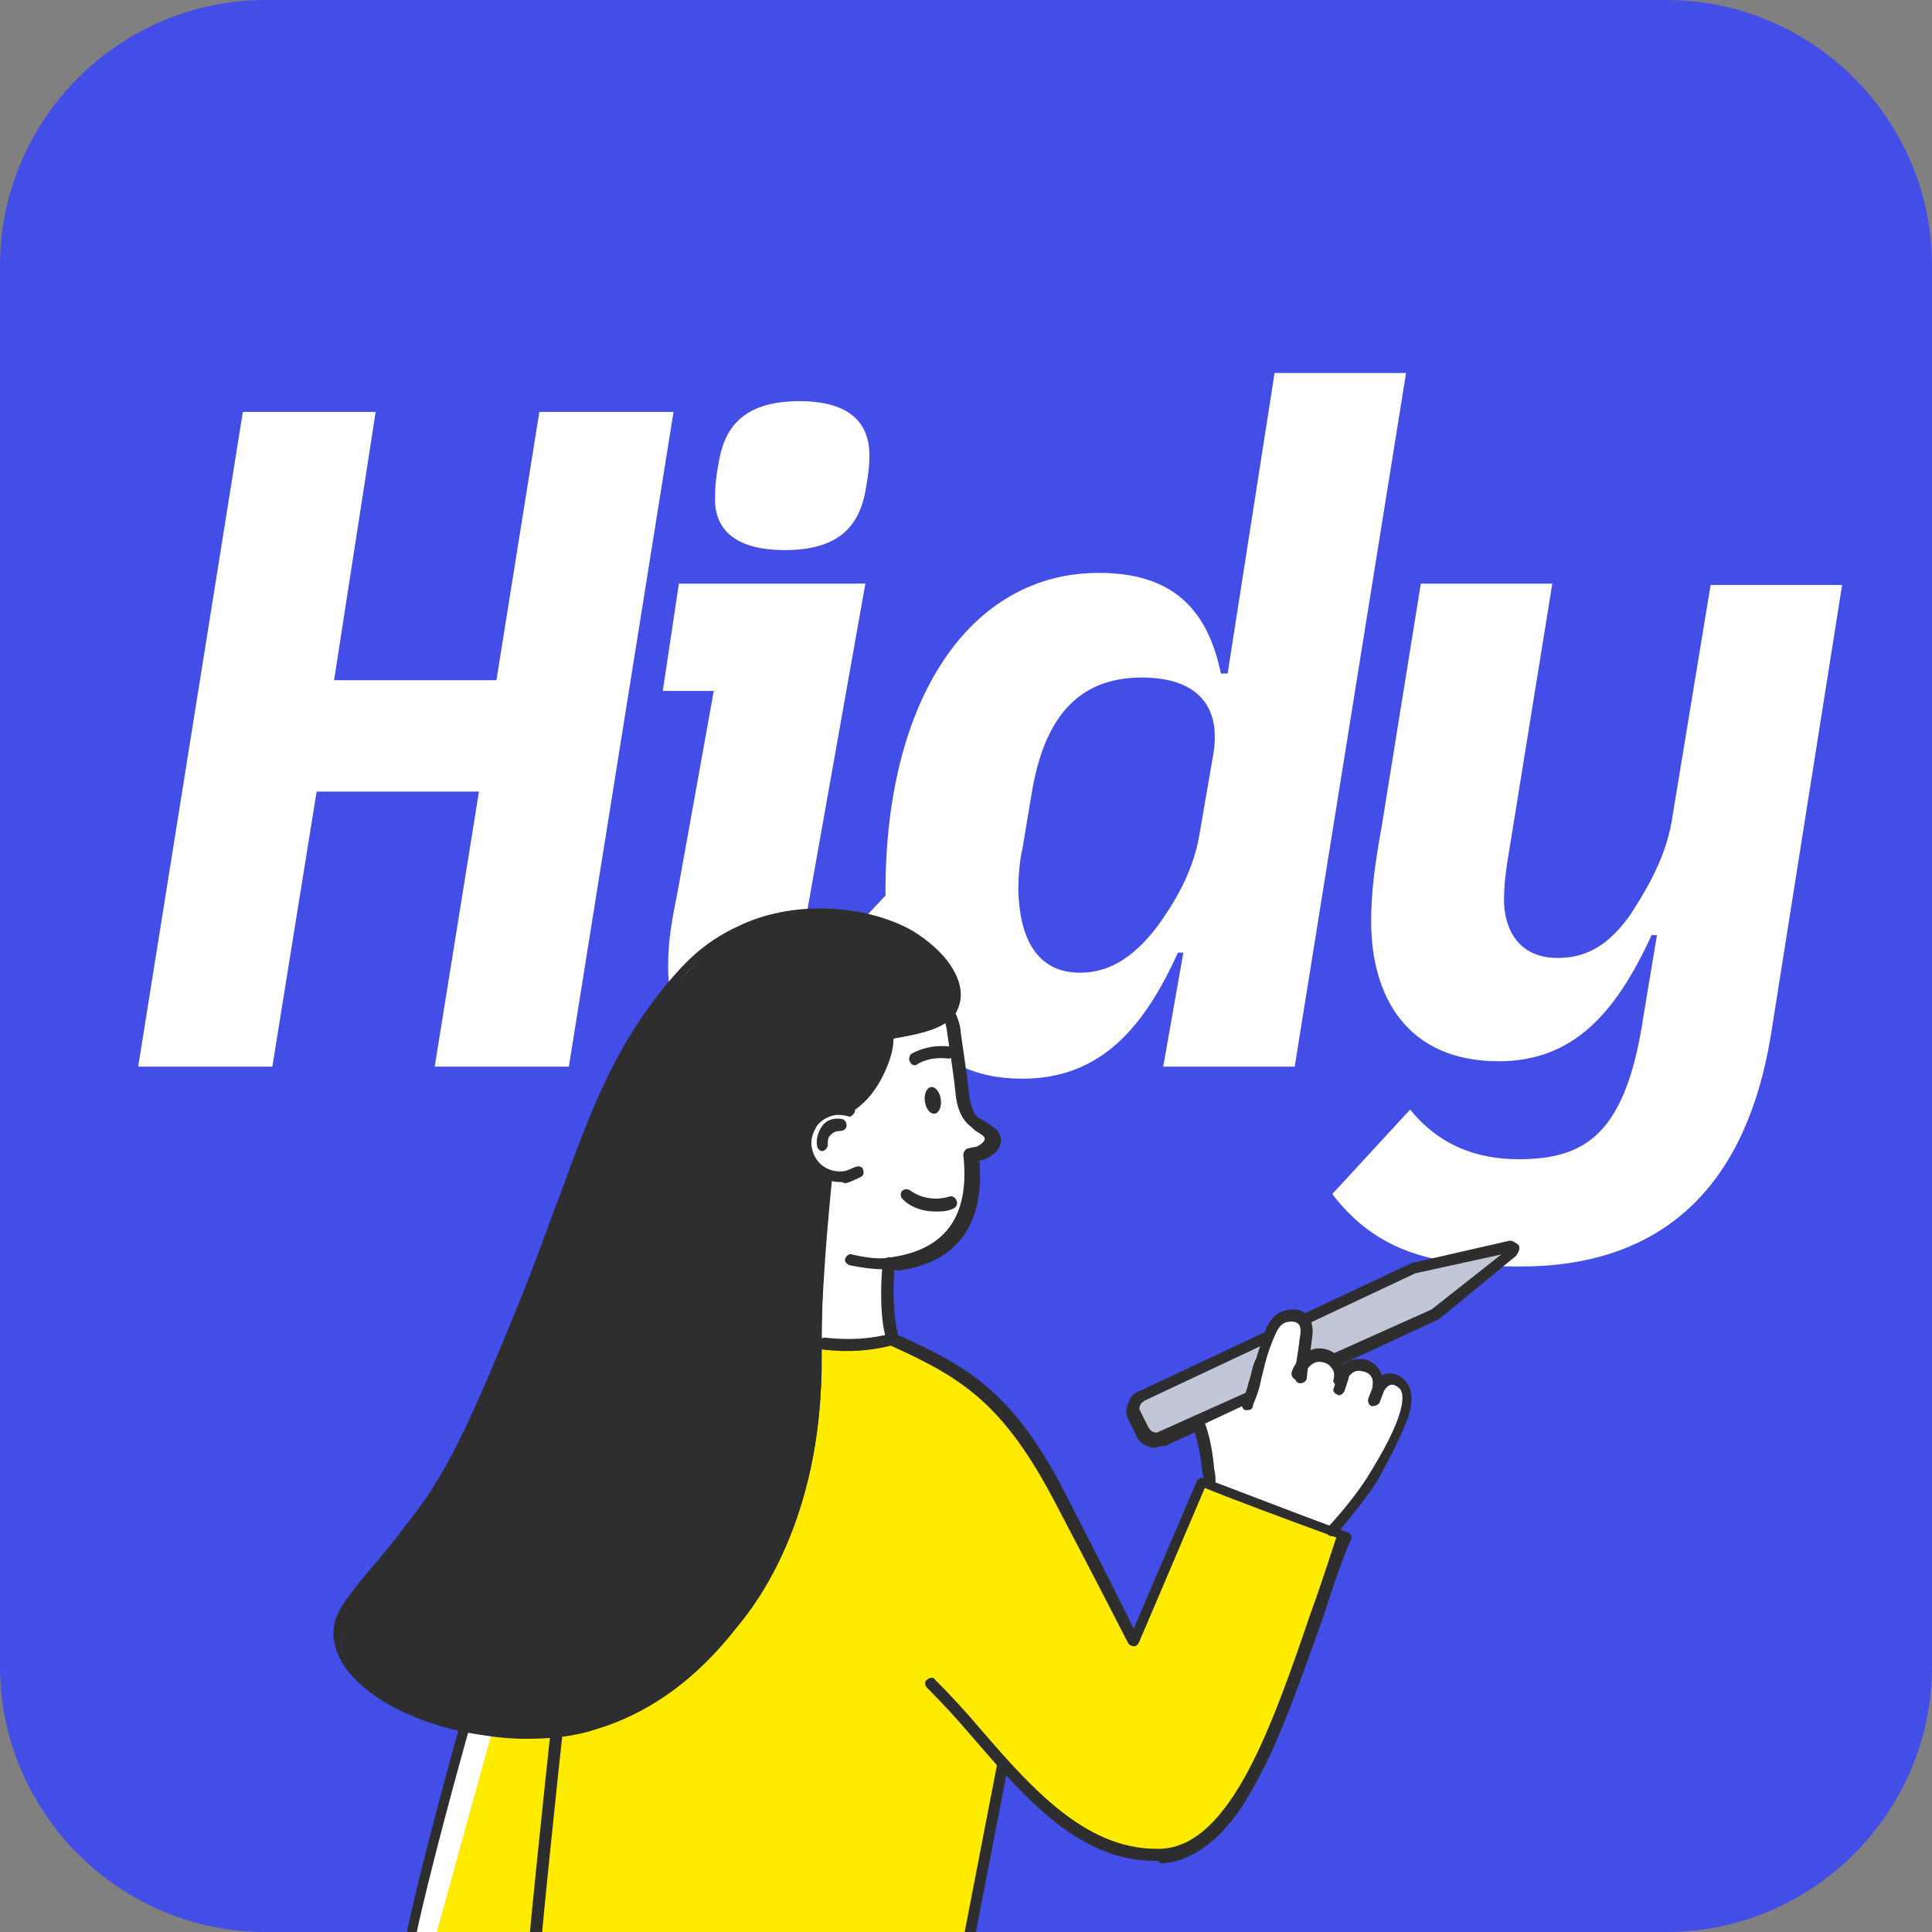 <?xml version="1.0" encoding="utf-8"?>
<!-- Generator: Adobe Illustrator 27.8.0, SVG Export Plug-In . SVG Version: 6.00 Build 0)  -->
<svg version="1.1" id="Layer_1" xmlns="http://www.w3.org/2000/svg" xmlns:xlink="http://www.w3.org/1999/xlink" x="0px" y="0px"
	 viewBox="0 0 144 144" style="enable-background:new 0 0 144 144;" xml:space="preserve">
<rect x="0" y="0" width="144" height="144" fill="#808080" stroke="none"/>
<style type="text/css">
	.st0{fill:#434EE6;}
	.st1{clip-path:url(#SVGID_00000031203373889497426840000013495910471114130869_);fill:#FFFFFF;}
	.st2{clip-path:url(#SVGID_00000130611382872852264740000013870041195464835512_);fill:#FFFFFF;}
	.st3{clip-path:url(#SVGID_00000092425370673937555350000016204842044954379140_);fill:#FFFFFF;}
	.st4{clip-path:url(#SVGID_00000124150200838219675410000013809608283784881819_);fill:#FFFFFF;}
	.st5{fill:#FFFFFF;}
	.st6{clip-path:url(#SVGID_00000080908625720758611280000009694922664648165770_);}
	.st7{fill:#2E2E2E;}
	.st8{fill:#FFEB00;}
	.st9{fill:#C1C7D6;}
</style>
<path class="st0" d="M124.2,0H19.8C8.9,0,0,8.9,0,19.8v104.4C0,135.1,8.9,144,19.8,144h104.4c10.9,0,19.8-8.9,19.8-19.8V19.8
	C144,8.9,135.1,0,124.2,0z"/>
<g>
	<g>
		<defs>
			<rect id="SVGID_1_" x="-19.7" y="-26.7" width="181.3" height="181.3"/>
		</defs>
		<clipPath id="SVGID_00000077322748472318889890000007540875838373103248_">
			<use xlink:href="#SVGID_1_"  style="overflow:visible;"/>
		</clipPath>
		<path style="clip-path:url(#SVGID_00000077322748472318889890000007540875838373103248_);fill:#FFFFFF;" d="M113.3,94.4
			c10.3,0,16.8-5.6,18.7-17.3l5.3-33.5h-9.8l-2.9,17.6c-0.5,3-2.2,5.6-3.1,7c-1.5,2.1-3.1,3.2-5.4,3.2c-3.1,0-4-2.4-4-4.3
			c0-1.7,0.3-3.1,0.5-4.4l3.1-19.2h-9.8l-2.9,18c-0.6,3.3-0.8,5.2-0.8,7.2c0,5.6,2.7,10.4,9.5,10.4c5.5,0,8.7-3.5,11.4-9.4h0.4l-1,6
			c-1.3,8.8-4.3,10.7-9.3,10.7c-3.1,0-5.9-1-8.1-3.7L99.3,89C102.6,93.3,106.8,94.4,113.3,94.4"/>
	</g>
</g>
<g>
	<g>
		<defs>
			<rect id="SVGID_00000100348838617363407680000015765468515858804649_" x="-19.7" y="-26.7" width="181.3" height="181.3"/>
		</defs>
		<clipPath id="SVGID_00000055681272650621061730000002802370886200883383_">
			<use xlink:href="#SVGID_00000100348838617363407680000015765468515858804649_"  style="overflow:visible;"/>
		</clipPath>
		<path style="clip-path:url(#SVGID_00000055681272650621061730000002802370886200883383_);fill:#FFFFFF;" d="M80.5,72.5
			c-3.3,0-4.5-2.7-4.6-6.1c0-1.1,0.1-2.3,0.3-3.1l0.7-4.2c0.9-5.4,3.3-8.6,8.2-8.6c4.2,0,6,2.2,5.3,5.9l-1,5.8
			c-0.5,3-2.1,5.4-3.1,6.8C84.7,71.1,82.9,72.5,80.5,72.5 M86.7,79.5h9.8l8.3-51.7H95l-3.5,22.4H91c-1-4.8-3.6-7.5-9.1-7.5
			c-9.6,0-15.9,9.4-15.9,23.7c0,8.5,2.9,14,10.2,14c5.9,0,9.1-3.9,11.6-9.4h0.4L86.7,79.5z"/>
	</g>
</g>
<g>
	<g>
		<defs>
			<rect id="SVGID_00000066489064097765485260000008502731330734159535_" x="-19.7" y="-26.7" width="181.3" height="181.3"/>
		</defs>
		<clipPath id="SVGID_00000056385241385955575200000006120034991845435822_">
			<use xlink:href="#SVGID_00000066489064097765485260000008502731330734159535_"  style="overflow:visible;"/>
		</clipPath>
		<path style="clip-path:url(#SVGID_00000056385241385955575200000006120034991845435822_);fill:#FFFFFF;" d="M58.2,80.4
			c4.7,0,8.4-2.8,13-8l1.2-3.3l-2.5-6.5l-9.4,10l-1.1-0.4l5.1-28.7H50.6l-1.2,8h3.8l-2.7,15c-0.6,2.9-0.7,4.1-0.7,5.6
			C49.8,77.1,52.6,80.4,58.2,80.4"/>
	</g>
</g>
<g>
	<g>
		<defs>
			<rect id="SVGID_00000181072633413741335590000011230733474328908184_" x="-19.7" y="-26.7" width="181.3" height="181.3"/>
		</defs>
		<clipPath id="SVGID_00000163067384544799812240000002840189492113699206_">
			<use xlink:href="#SVGID_00000181072633413741335590000011230733474328908184_"  style="overflow:visible;"/>
		</clipPath>
		<path style="clip-path:url(#SVGID_00000163067384544799812240000002840189492113699206_);fill:#FFFFFF;" d="M58.5,41
			c3.8,0,5.5-1.6,6-4.4c0.3-1.6,0.3-2.2,0.3-2.7c0-2.3-1.4-4-5.2-4s-5.5,1.6-6,4.4c-0.3,1.6-0.3,2.2-0.3,2.7
			C53.2,39.3,54.6,41,58.5,41"/>
	</g>
</g>
<polygon class="st5" points="32.4,79.5 42.4,79.5 50.2,30.7 40.2,30.7 37,50.7 24.9,50.7 28,30.7 18.1,30.7 10.3,79.5 20.3,79.5 
	23.6,59 35.7,59 "/>
<g>
	<g>
		<g>
			<defs>
				<rect id="SVGID_00000143593486974050587440000006719006972780536501_" x="14.5" y="46" width="105.9" height="98"/>
			</defs>
			<clipPath id="SVGID_00000057830727855566289230000015191711747708915889_">
				<use xlink:href="#SVGID_00000143593486974050587440000006719006972780536501_"  style="overflow:visible;"/>
			</clipPath>
			<g style="clip-path:url(#SVGID_00000057830727855566289230000015191711747708915889_);">
				<g id="woman">
					<g>
						<path class="st7" d="M54.4,99.1c-0.1,0-0.2,0-0.2-0.1c-0.1-0.1-0.1-0.3,0-0.4c0.9-0.8,1.5-2.7,1.7-5.3c0-0.2,0.2-0.3,0.3-0.3
							c0.2,0,0.3,0.2,0.3,0.3C56.3,96,55.7,98,54.6,99C54.6,99.1,54.5,99.1,54.4,99.1z"/>
					</g>
					<path class="st8" d="M66.8,99.7c0,0-1.1,0.4-2,0.5c-1.2,0.2-3.6-0.1-3.6-0.1s-14.5,2.9-17.5,6.6c-2.9,3.7-5,9.3-5.3,10.1
						c-0.3,0.8-7.7,27.3-7.7,27.3h41.6l2.6-12.3c0,0,3.7,4.2,6.4,5.3c2.7,1.1,5,1.4,6.4,0.9s3-1.8,3.9-2.9s3.8-7.5,3.8-7.5l4.7-13.3
						l-10.5-3.8l-5.2,11.8c0,0-4.4-9-5.3-10.8s-5.2-7.3-6.5-8.3s-4-2.2-4.4-2.4C67.9,100.5,66.8,99.7,66.8,99.7z"/>
					<g>
						<path class="st5" d="M40.1,116.9c0.3-0.8,2.3-6.4,5.3-10.1c2.5-3.1,13.6-5.8,16.7-6.4c-1.1,0-2.3-0.2-2.3-0.2
							s-13.1,2.7-16,6.4c-2.9,3.7-5.5,10-5.8,10.8s-7.2,26.8-7.2,26.8h1.7C32.5,144.2,39.8,117.7,40.1,116.9z"/>
					</g>
					<path class="st5" d="M59.5,100.2c0.1,0,5.7-0.1,6.8-0.6c-0.4-0.9-0.3-5.3,0.2-5.6c0.5-0.3,3.1-1,4-1.7s1.7-1.9,1.8-3.4
						s0.1-3.1,0.1-3.1s1.1-0.3,1.4-1s-0.7-1-1.1-1.6s-1.2-2.6-1.2-3.6s-0.7-3.5-0.9-3.9c-0.2-0.5-0.2-0.7-0.2-0.6
						c-0.1,0.1-2.3,0.7-3.8,1.9c-1.5,1.3-2.7,5.5-3.5,5.6c-2-0.2-2.9,1.8-2.9,2.8c0.1,1.2,1.5,1.7,1.8,2.2c0.3,0.6-2.1,2.8-2.4,4.1
						s0.6,3.5,0.5,4.8C59.9,97.9,59.5,100.2,59.5,100.2z"/>
					<g>
						<path class="st7" d="M39.9,144.5L39.9,144.5c-0.3,0-0.5-0.3-0.4-0.5c0-0.2,1-10.1,1.8-17.4c0-0.2,0.2-0.4,0.5-0.4
							c0.2,0,0.4,0.2,0.4,0.5c-0.8,7.2-1.8,17.2-1.8,17.4C40.3,144.3,40.2,144.5,39.9,144.5z"/>
					</g>
					<g>
						<path class="st7" d="M30.7,144.6L30.7,144.6c-0.3-0.1-0.5-0.3-0.4-0.5c1-4.8,4.9-19.6,7.4-26.7c1.9-5.5,3.8-9,6.3-11.8
							c2.3-2.6,5.4-4.7,10.2-7.2c0.2-0.1,0.5,0,0.6,0.2s0,0.5-0.2,0.6c-8.3,4.2-12.4,7.7-16.2,18.5c-2.5,7.1-6.4,21.8-7.4,26.6
							C31.1,144.5,30.9,144.6,30.7,144.6z"/>
					</g>
					<path class="st9" d="M107,97.8l-20.4,9.6c-0.5,0.2-1.2,0-1.5-0.5l-0.6-1.2c-0.2-0.5,0-1.2,0.5-1.5l20.4-9.6l7-1.6
						c0.2,0,0.2,0.2,0.1,0.3L107,97.8z"/>
					<g>
						<path class="st7" d="M86.1,107.9c-0.2,0-0.4,0-0.5-0.1c-0.4-0.1-0.8-0.4-0.9-0.8l-0.6-1.2c-0.2-0.4-0.2-0.8,0-1.2
							c0.1-0.4,0.4-0.8,0.8-0.9l20.4-9.6h0.1l7-1.6c0.3-0.1,0.5,0.1,0.8,0.3c0.1,0.3,0,0.5-0.2,0.8l-5.6,4.6c0,0-0.1,0-0.1,0.1
							l-20.5,9.5C86.5,107.7,86.3,107.9,86.1,107.9z M105.5,94.9l-20.2,9.5c-0.1,0.1-0.3,0.2-0.3,0.3c-0.1,0.2-0.1,0.3,0,0.5
							l0.6,1.2c0.1,0.1,0.2,0.3,0.3,0.3c0.2,0.1,0.3,0.1,0.5,0l20.3-9.1l5.2-4.1L105.5,94.9z M106.9,97.6L106.9,97.6L106.9,97.6z"/>
					</g>
					<path class="st5" d="M63.2,82.8c-0.3-0.1-0.7-0.1-1-0.1c-1.4,0.2-2.3,1.5-2.1,2.8c0.2,1.4,1.5,2.3,2.8,2.1
						c0.4-0.1,0.8-0.2,1.1-0.4L63.2,82.8z"/>
					<g>
						<path class="st7" d="M62.6,88.1c-1.5,0-2.7-1.1-2.9-2.5c-0.1-0.8,0.1-1.6,0.6-2.1c0.5-0.6,1.2-1.1,1.9-1.2
							c0.4-0.1,0.8,0,1.2,0.1c0.2,0.1,0.4,0.3,0.3,0.5c-0.1,0.2-0.3,0.4-0.5,0.3c-0.3-0.1-0.6-0.1-0.9-0.1c-0.6,0.1-1.1,0.4-1.4,0.8
							c-0.3,0.5-0.5,1-0.4,1.6c0.2,1.2,1.2,1.9,2.3,1.8c0.3,0,0.6-0.2,0.9-0.3c0.2-0.1,0.5-0.1,0.6,0.1s0.1,0.5-0.1,0.6
							c-0.4,0.2-0.8,0.4-1.2,0.5C62.8,88.1,62.7,88.1,62.6,88.1z"/>
					</g>
					<g>
						<path class="st7" d="M61.3,85.8c-0.2,0-0.4-0.2-0.4-0.4c-0.1-0.5,0.1-1.1,0.4-1.5c0.3-0.4,0.8-0.6,1.4-0.5
							c0.2,0,0.4,0.2,0.4,0.5c0,0.2-0.2,0.4-0.5,0.4s-0.5,0.1-0.7,0.3c-0.2,0.2-0.2,0.4-0.2,0.7C61.7,85.5,61.6,85.7,61.3,85.8
							L61.3,85.8z"/>
					</g>
					<ellipse transform="matrix(0.991 -0.136 0.136 0.991 -10.499 10.206)" class="st7" cx="69.5" cy="82" rx="0.6" ry="1"/>
					<g>
						<path class="st7" d="M68.2,79.4c-0.2,0-0.3-0.1-0.4-0.3c-0.1-0.2,0-0.5,0.2-0.6c1-0.5,1.9-0.6,2.8-0.5c0.2,0,0.4,0.3,0.4,0.5
							s-0.3,0.4-0.5,0.4c-0.8-0.1-1.6,0-2.3,0.4C68.3,79.4,68.2,79.4,68.2,79.4z"/>
					</g>
					<g>
						<path class="st7" d="M65.7,94.6c-0.6,0-1.4-0.1-2.4-0.3c-0.2-0.1-0.4-0.3-0.3-0.5s0.3-0.4,0.5-0.3c1.7,0.4,2.5,0.3,3,0.2
							c4-0.6,5.8-3.1,5.3-7.6c0-0.2,0.1-0.4,0.3-0.5c0.1,0,0.4-0.1,0.5-0.1c0.3,0,0.8-0.4,0.8-0.6s-0.2-0.3-0.5-0.5
							c-0.2-0.1-0.3-0.2-0.5-0.4c-0.7-0.5-1.1-1.4-1.2-2.7c-0.1-1.1-0.6-4.3-0.6-4.3c0-0.2-0.1-0.6-0.2-1c-0.1-0.2,0-0.5,0.3-0.6
							c0.2-0.1,0.5,0,0.6,0.3c0.2,0.5,0.3,0.9,0.3,1.2c0,0.1,0.5,3.3,0.6,4.4s0.4,1.9,0.9,2.1c0.2,0.1,0.3,0.2,0.5,0.3
							c0.4,0.3,0.9,0.5,1,1.2c0.1,0.9-1,1.5-1.5,1.6c0,0,0,0-0.1,0c0.4,4.8-1.7,7.6-6,8.2C66.4,94.6,66.1,94.6,65.7,94.6z"/>
					</g>
					<g>
						<path class="st7" d="M66.5,100.2c-0.2,0-0.3-0.1-0.4-0.3c-0.5-1.3-0.5-4.1-0.3-5.8c0-0.2,0.3-0.4,0.5-0.4s0.4,0.3,0.4,0.5
							c-0.2,1.7-0.1,4.3,0.3,5.5c0.1,0.2,0,0.5-0.3,0.6C66.6,100.2,66.6,100.2,66.5,100.2z"/>
					</g>
					<g>
						<path class="st7" d="M72.3,144.5L72.3,144.5c-0.3-0.1-0.5-0.3-0.4-0.5l2.4-12.4c0-0.2,0.3-0.4,0.5-0.3c0.2,0,0.4,0.3,0.3,0.5
							l-2.4,12.4C72.6,144.3,72.5,144.5,72.3,144.5z"/>
					</g>
					<path class="st7" d="M63.4,82.9c0.6-0.4,1.7-1.3,2.4-2.7c0.6-1.2,0.8-2.1,0.8-2.8c2.3-0.4,4.4-0.9,4.8-2.3
						c0.6-1.9-1.7-4.4-3.7-5.5c-3.5-1.8-8.6-1.9-12.3-0.2c-2.6,1.2-4.1,3-5.1,4c-5.8,6.8-6.6,12.9-11.5,24.7
						c-2.8,6.9-4.3,10.4-6.6,13.9c-4.3,6.4-7.3,7.7-6.8,10.4c0.8,4.7,11,8.6,19.3,6.2c5.7-1.6,9-5.8,10.4-7.6
						c5.8-7.2,6-16.1,6.1-17.8c0.1-1.5,0-2.7,0.1-6.1c0.2-3.9,0.5-7,0.7-9.1c-0.3-0.1-1.1-0.6-1.5-1.6c-0.1-0.2-0.7-1.8,0.3-2.8
						C61.9,82.6,63.4,82.9,63.4,82.9z"/>
					<g>
						<path class="st7" d="M39.2,129.6c-1.1,0-2.2-0.1-3.4-0.3c-2.8-0.4-5.5-1.4-7.4-2.6c-2-1.3-3.2-2.7-3.5-4.4
							c-0.3-1.8,0.8-3,2.5-5.1c1.2-1.4,2.6-3.1,4.4-5.6c2.3-3.5,3.8-7,6.6-13.8c1.4-3.4,2.4-6.3,3.4-8.9c2.3-6.3,4-10.9,8.1-15.8
							c0.8-0.9,2.3-2.8,5.2-4.1c3.7-1.8,8.9-1.7,12.6,0.2c1.1,0.6,2.2,1.5,2.9,2.4c0.9,1.2,1.2,2.3,0.9,3.3
							c-0.5,1.7-2.6,2.1-4.9,2.5c0,0.1-0.1,0.2-0.1,0.4c-0.4,1.7-0.9,3.8-3.2,5.2c-0.2,0.1-0.3,0-0.4-0.1c-0.1-0.2,0-0.3,0.1-0.4
							c2.1-1.2,2.5-3.2,2.9-4.8c0-0.2,0.1-0.4,0.1-0.6V77h0.2c2.4-0.5,4.2-0.9,4.6-2.1c0.5-1.7-1.5-4-3.5-5.1
							c-3.5-1.8-8.5-1.9-12.1-0.2c-2.6,1.3-4.2,3-4.9,3.9c-4,4.8-5.7,9.4-8,15.6c-1,2.6-2,5.6-3.4,9c-2.8,6.9-4.3,10.4-6.7,14
							c-1.8,2.5-3.2,4.3-4.4,5.7c-1.8,2-2.6,3.1-2.4,4.6c0.2,1.4,1.4,2.7,3.2,3.9c3.4,2.1,9.8,3.7,15.7,2c5.6-1.6,8.9-5.7,10.3-7.4
							c3.7-4.6,5.8-10.8,6-17.7c0-0.6,0-1.1,0-1.8c0-1.1,0-2.3,0.1-4.5c0.1-3,0.4-6.1,0.7-9.1c0-0.2,0.2-0.3,0.3-0.3
							c0.2,0,0.3,0.2,0.3,0.3c-0.3,2.9-0.6,6-0.7,9.1c-0.1,2.1-0.1,3.4-0.1,4.5c0,0.6,0,1.2,0,1.8c-0.3,7-2.4,13.4-6.2,18
							c-1.5,1.9-4.9,6-10.6,7.7C42.9,129.4,41.2,129.6,39.2,129.6z"/>
					</g>
					<g>
						<path class="st7" d="M69.7,90.3c-0.9,0-1.8-0.3-2.4-0.9c-0.2-0.2-0.2-0.4-0.1-0.6c0.2-0.2,0.4-0.2,0.6-0.1
							c0.8,0.6,1.9,0.8,2.9,0.5c0.2-0.1,0.5,0,0.6,0.3c0.1,0.2,0,0.5-0.3,0.6C70.6,90.3,70.1,90.3,69.7,90.3z"/>
					</g>
					<path class="st5" d="M89.4,106.3l0.8,4.3l9.1,3.5c0,0,1.7-2.1,2.3-3.1c0.7-0.9,2.4-4,2.6-4.6s0.6-1,0.6-2
						c0-1.1-0.6-1.6-0.9-1.6c-0.3,0.1-1.1,0.1-1.1,0.1c0-0.1,0-0.7-0.5-0.9c-0.5-0.2-1.2-0.4-1.7-0.2c-0.4,0.2-0.8,0.6-0.8,0.6
						s-0.2-1-0.6-1.2s-1-0.4-1.4-0.2c-0.5,0.2-1,0.7-1,0.7s0-1.7,0.1-2.2c0.1-0.6,0.3-1.2-0.4-1.2c-0.7,0-1.5-0.2-1.9,0.6
						c-0.3,0.8-1,2.2-1,2.3s-1,3.6-1,3.6L89.4,106.3z"/>
					<g>
						<path class="st7" d="M99.3,114.5c-0.1,0-0.2,0-0.3-0.1c-0.2-0.2-0.2-0.4,0-0.6c0,0,1.9-2,3.1-4c3.1-5,2.5-6.2,2.1-6.4
							c-0.5-0.4-0.8-0.1-1,0.2c-0.2,0.3-0.5,0.2-0.6,0.2c-0.1-0.1-0.3-0.2-0.3-0.5c0.1-0.5-0.1-1-0.8-1.1c-0.4-0.1-0.8,0-1.2,0.8
							c-0.1,0.2-0.3,0.3-0.6,0.3c-0.2-0.1-0.4-0.3-0.3-0.5c0.1-0.4,0-0.7-0.2-0.9c-0.2-0.3-0.6-0.4-0.9-0.4c-0.6,0-1.1,0.8-1.2,1.1
							c-0.1,0.2-0.4,0.3-0.6,0.2c-0.2-0.1-0.3-0.4-0.2-0.6c0-0.1,0.7-1.7,2-1.7c0.7,0,1.2,0.3,1.5,0.7c0.1,0.1,0.2,0.3,0.3,0.5
							c0.5-0.4,1-0.4,1.5-0.4c0.7,0.1,1.2,0.6,1.4,1.2c0.4-0.2,1-0.2,1.5,0.2c0.7,0.5,0.9,1.5,0.5,2.8c-0.4,1.2-1.2,2.8-2.3,4.8
							c-1.2,1.9-3.1,4-3.1,4.1C99.6,114.4,99.4,114.5,99.3,114.5z"/>
					</g>
					<g>
						<path class="st7" d="M90.2,111c-0.2,0-0.4-0.1-0.4-0.4c-0.1-0.3-0.1-0.6-0.2-1c-0.1-1-0.3-2.3-0.8-3.5c-0.1-0.2,0-0.5,0.3-0.6
							c0.2-0.1,0.5,0,0.6,0.3c0.5,1.2,0.7,2.6,0.8,3.7c0.1,0.4,0.1,0.7,0.1,1C90.7,110.7,90.5,110.9,90.2,111
							C90.3,111,90.2,111,90.2,111z"/>
					</g>
					<g>
						<path class="st7" d="M93,105.1c-0.1,0-0.1,0-0.2,0c-0.2-0.1-0.3-0.3-0.2-0.6c0.3-0.7,0.4-1.3,0.6-1.9c0.1-0.4,0.2-0.9,0.4-1.3
							c0.1-0.3,0.2-0.6,0.3-0.9c0.5-1.7,0.9-2.7,2.4-2.8c0.5,0,0.9,0.1,1.2,0.5s0.4,0.9,0.3,1.6c-0.2,1.7-0.3,1.9-0.4,3
							c0,0.2-0.2,0.4-0.5,0.4c-0.2,0-0.4-0.2-0.4-0.5c0.1-1.2,0.2-1.4,0.4-3c0.1-0.4,0-0.8-0.1-0.9s-0.3-0.2-0.5-0.2
							c-0.9,0-1.1,0.5-1.7,2.1c-0.1,0.3-0.2,0.6-0.3,1c-0.1,0.4-0.2,0.8-0.3,1.2c-0.1,0.6-0.3,1.2-0.6,1.9
							C93.4,105,93.2,105.1,93,105.1z"/>
					</g>
					<g>
						<path class="st7" d="M99.8,104L99.8,104c-0.3-0.1-0.5-0.3-0.4-0.5l0.3-0.9c0.1-0.2,0.3-0.4,0.5-0.3s0.4,0.3,0.3,0.5l-0.3,0.9
							C100.1,103.9,99.9,104,99.8,104z"/>
					</g>
					<g>
						<path class="st7" d="M102.4,104.8c-0.1,0-0.1,0-0.2,0c-0.2-0.1-0.3-0.4-0.2-0.6l0.5-1.3c0.1-0.2,0.4-0.3,0.6-0.2
							c0.2,0.1,0.3,0.4,0.2,0.6l-0.5,1.3C102.7,104.7,102.5,104.8,102.4,104.8z"/>
					</g>
					<g>
						<path class="st7" d="M86.1,138.7c-5.7,0-9.7-4.7-13.6-9.2c-1.1-1.3-2.2-2.5-3.4-3.7c-0.2-0.2-0.2-0.5,0-0.6
							c0.2-0.2,0.5-0.2,0.6,0c1.2,1.2,2.3,2.4,3.4,3.7c3.8,4.4,7.8,8.9,13.1,8.9c0.1,0,0.2,0,0.3,0c5.2-0.2,8.3-9.1,11.2-17.6
							c0.7-1.9,1.3-3.8,1.9-5.6c-3.3-1.2-8.4-3.1-9.8-3.7l-4.9,11.5c-0.1,0.2-0.2,0.3-0.4,0.3c-0.2,0-0.3-0.1-0.4-0.2
							c0,0-2.4-4.7-5.4-10.4c-3.9-7.5-7-9.4-12.3-11.8c-1.6,0.4-3.2,0.5-5,0.3c-0.2,0-0.4-0.2-0.4-0.5c0-0.2,0.2-0.4,0.5-0.4
							c1.8,0.2,3.4,0.1,4.9-0.3c0.1,0,0.2,0,0.3,0c5.6,2.5,8.9,4.4,12.9,12.3c2.2,4.3,4.1,8,4.9,9.7l4.7-11c0.1-0.2,0.3-0.3,0.6-0.2
							c0.1,0,6.8,2.6,10.6,4c0.1,0,0.2,0.1,0.3,0.2c0,0.1,0.1,0.2,0,0.3c-0.8,1.9-1.5,4-2.1,5.9c-1.6,4.4-3.1,8.9-5,12.3
							c-1,1.9-2,3.2-3.1,4.2c-1.3,1.1-2.5,1.7-4,1.8C86.4,138.7,86.3,138.7,86.1,138.7z"/>
					</g>
				</g>
			</g>
		</g>
	</g>
</g>
</svg>
